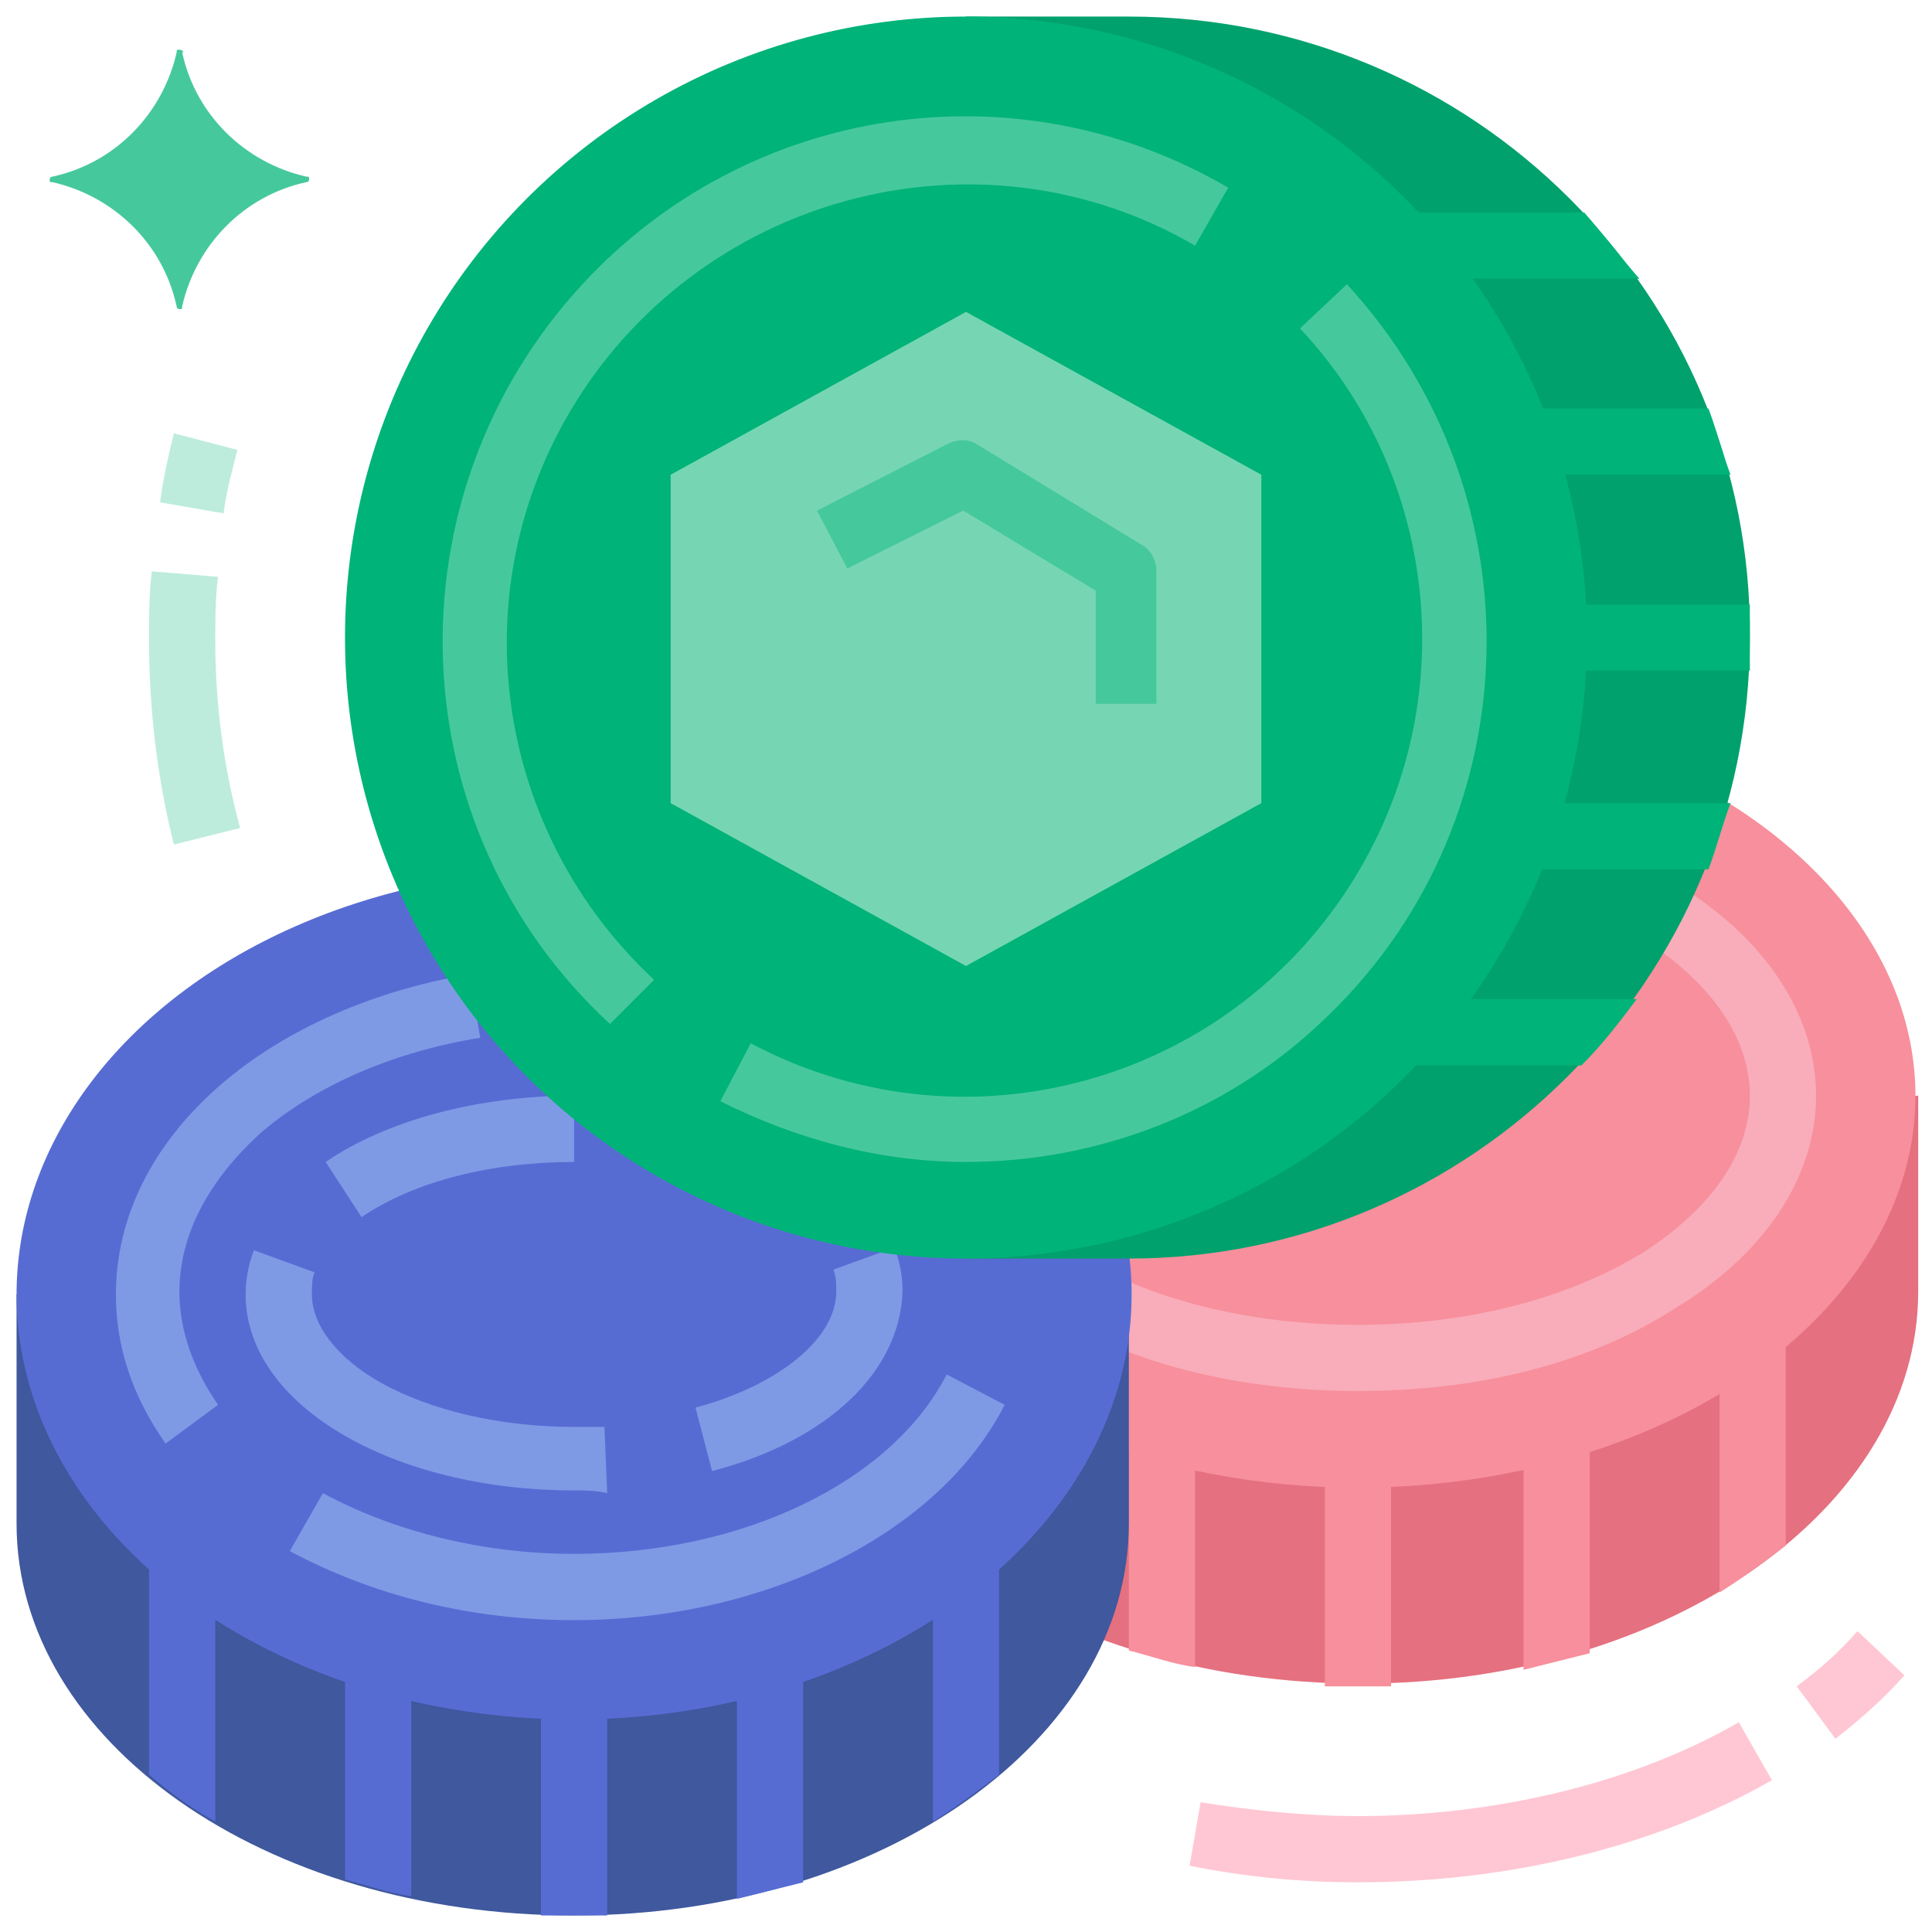 <?xml version="1.0" encoding="utf-8"?>
<!-- Generator: Adobe Illustrator 25.4.1, SVG Export Plug-In . SVG Version: 6.00 Build 0)  -->
<svg version="1.1" id="Layer_1" xmlns="http://www.w3.org/2000/svg" xmlns:xlink="http://www.w3.org/1999/xlink" x="0px" y="0px"
	 width="70px" height="70px" viewBox="0 0 70 70" style="enable-background:new 0 0 70 70;" xml:space="preserve">
<style type="text/css">
	.st0{fill:#E5707F;}
	.st1{fill:#F78F9C;}
	.st2{fill:#F9ACB9;}
	.st3{fill:#3F589E;}
	.st4{fill:#576CD3;}
	.st5{fill:#7F9AE5;}
	.st6{fill:#00A16C;}
	.st7{fill:#00B378;}
	.st8{fill:#46C89D;}
	.st9{fill:#76D6B4;}
	.st10{fill:#FFC7D3;}
	.st11{fill:#BDECDC;}
</style>
<g id="FLAT">
	<path class="st0" d="M29.1,39.7v7.1c0,7.9,9,14.2,20.2,14.2s20.2-6.4,20.2-14.2v-7.1H29.1z"/>
	<path class="st1" d="M62.3,57.7c0.8-0.5,1.6-1.1,2.4-1.7v-8h-2.4V57.7z"/>
	<path class="st1" d="M55.2,60.5c0.8-0.2,1.6-0.4,2.4-0.6v-8.2h-2.4V60.5z"/>
	<path class="st1" d="M48,61.1c0.4,0,0.8,0,1.2,0s0.8,0,1.2,0v-9.5H48V61.1z"/>
	<path class="st1" d="M40.9,59.8c0.8,0.2,1.6,0.5,2.4,0.6v-8.9h-2.4V59.8z"/>
	<path class="st1" d="M33.8,56c0.7,0.6,1.5,1.2,2.4,1.7V48h-2.4V56z"/>
	<ellipse class="st1" cx="49.2" cy="39.7" rx="20.2" ry="14.2"/>
	<path class="st2" d="M49.2,50.4c-4.3,0-8.4-1-11.5-3c-3.3-2-5.1-4.8-5.1-7.7s1.8-5.7,5.1-7.7c3.1-1.9,7.2-3,11.5-3s8.4,1,11.5,3
		c3.3,2,5.1,4.8,5.1,7.7s-1.8,5.7-5.1,7.7C57.6,49.4,53.6,50.4,49.2,50.4z M49.2,31.4c-3.9,0-7.5,0.9-10.3,2.6
		c-2.5,1.6-3.9,3.6-3.9,5.7c0,2.1,1.4,4.1,3.9,5.7c2.7,1.7,6.4,2.6,10.3,2.6s7.5-0.9,10.3-2.6c2.5-1.6,3.9-3.6,3.9-5.7
		c0-2.1-1.4-4.1-3.9-5.7C56.8,32.4,53.1,31.4,49.2,31.4z"/>
	<path class="st3" d="M0.6,46.9v8.3c0,7.9,9,14.2,20.2,14.2S40.9,63,40.9,55.2v-8.3H0.6z"/>
	<path class="st4" d="M33.8,66c0.8-0.5,1.6-1.1,2.4-1.7v-9.2h-2.4V66z"/>
	<path class="st4" d="M26.7,68.8c0.8-0.2,1.6-0.4,2.4-0.6v-8.2h-2.4V68.8z"/>
	<path class="st4" d="M19.6,69.4c0.4,0,0.8,0,1.2,0s0.8,0,1.2,0v-8.3h-2.4V69.4z"/>
	<path class="st4" d="M12.5,68.1c0.8,0.2,1.6,0.5,2.4,0.6v-8.9h-2.4V68.1z"/>
	<path class="st4" d="M5.4,64.3c0.7,0.6,1.5,1.2,2.4,1.7v-9.7H5.4V64.3z"/>
	<ellipse class="st4" cx="20.8" cy="46.9" rx="20.2" ry="15.4"/>
	<path class="st5" d="M13.1,44.1l-1.3-2c2.2-1.5,5.5-2.4,9-2.4v2.4C17.8,42.1,15,42.8,13.1,44.1z"/>
	<path class="st5" d="M20.8,54c-6.6,0-11.9-3.1-11.9-7.1c0-0.5,0.1-1.1,0.3-1.6l2.2,0.8c-0.1,0.2-0.1,0.5-0.1,0.8
		c0,1.1,0.9,2.3,2.5,3.2c1.8,1,4.3,1.6,7,1.6c0.4,0,0.7,0,1.1,0l0.1,2.4C21.6,54,21.2,54,20.8,54z"/>
	<path class="st5" d="M25.8,53.3L25.2,51c3-0.8,5.1-2.5,5.1-4.2c0-0.3,0-0.5-0.1-0.8l2.2-0.8c0.2,0.5,0.3,1,0.3,1.6
		C32.6,49.7,30,52.2,25.8,53.3z"/>
	<path class="st5" d="M6,52.3c-1.2-1.7-1.8-3.5-1.8-5.4c0-5.6,5.3-10.3,12.8-11.6l0.4,2.3c-3.1,0.5-5.9,1.7-7.9,3.4
		c-1.9,1.7-3,3.7-3,5.8c0,1.4,0.5,2.8,1.4,4.1L6,52.3z"/>
	<path class="st5" d="M20.8,58.7c-3.8,0-7.3-0.9-10.3-2.5l1.2-2.1c2.6,1.4,5.8,2.2,9.1,2.2c6.1,0,11.5-2.6,13.5-6.5l2.1,1.1
		C34,55.6,27.7,58.7,20.8,58.7z"/>
	<path class="st6" d="M40.9,0.6H35v45h5.9c12.4,0,22.5-10.1,22.5-22.5v0C63.5,10.7,53.4,0.6,40.9,0.6z"/>
	<path class="st7" d="M57.4,7.7h-8.1v2.4h10.1C58.7,9.3,58.1,8.5,57.4,7.7z"/>
	<path class="st7" d="M61.9,14.8H54v2.4h8.7C62.4,16.4,62.2,15.6,61.9,14.8z"/>
	<path class="st7" d="M56.3,24.3h7.1c0-0.4,0-0.8,0-1.2v0c0-0.4,0-0.8,0-1.2h-7.1V24.3z"/>
	<path class="st7" d="M62.7,29.1H54v2.4h7.9C62.2,30.7,62.4,29.9,62.7,29.1z"/>
	<path class="st7" d="M59.3,36.2h-8.9v2.4h6.9C58.1,37.8,58.7,37,59.3,36.2z"/>
	<circle class="st7" cx="35" cy="23.1" r="22.5"/>
	<path class="st8" d="M22.1,37.1c-7.7-7.1-8.1-19.1-1-26.8c6-6.5,15.7-8,23.4-3.5l-1.2,2.1c-7.9-4.6-18.1-1.8-22.7,6.1
		c-3.9,6.7-2.6,15.2,3.1,20.5L22.1,37.1z"/>
	<path class="st8" d="M35,42.1c-3.1,0-6.1-0.8-8.9-2.2l1.1-2.1c8.1,4.3,18.1,1.2,22.4-6.9c3.3-6.2,2.3-13.9-2.5-19l1.7-1.6
		c7.1,7.7,6.7,19.7-1,26.8C44.4,40.3,39.8,42.1,35,42.1z"/>
	<polygon class="st9" points="45.7,29.1 45.7,17.2 35,11.3 24.3,17.2 24.3,29.1 35,35 	"/>
	<path class="st8" d="M42.1,25.5h-2.4v-4.1l-4.8-2.9l-4.2,2.1l-1.1-2.1l4.7-2.4c0.4-0.2,0.8-0.2,1.1,0l5.9,3.6
		c0.4,0.2,0.6,0.6,0.6,1V25.5z"/>
	<path class="st10" d="M49.2,68.2c-2.1,0-4.1-0.2-6.1-0.6l0.4-2.3c1.9,0.3,3.8,0.5,5.7,0.5c5,0,10-1.2,13.8-3.4l1.2,2.1
		C60,66.9,54.7,68.2,49.2,68.2z"/>
	<path class="st10" d="M66.5,63l-1.4-1.9c0.8-0.6,1.5-1.2,2.2-2l1.7,1.6C68.3,61.5,67.4,62.3,66.5,63z"/>
	<path class="st11" d="M8.1,18.6l-2.3-0.4c0.1-0.8,0.3-1.7,0.5-2.5l2.3,0.6C8.4,17.1,8.2,17.8,8.1,18.6z"/>
	<path class="st11" d="M6.3,30.6c-0.6-2.4-0.9-4.9-0.9-7.4c0-0.8,0-1.7,0.1-2.5l2.4,0.2c-0.1,0.8-0.1,1.5-0.1,2.3
		c0,2.3,0.3,4.6,0.9,6.8L6.3,30.6z"/>
	<path class="st8" d="M6.5,1.8L6.5,1.8c-0.1,0-0.1,0-0.1,0.1c-0.5,2.2-2.2,4-4.5,4.5c-0.1,0-0.1,0.1-0.1,0.1v0c0,0.1,0,0.1,0.1,0.1
		c2.2,0.5,4,2.2,4.5,4.5c0,0.1,0.1,0.1,0.1,0.1h0c0.1,0,0.1,0,0.1-0.1c0.5-2.2,2.2-4,4.5-4.5c0.1,0,0.1-0.1,0.1-0.1v0
		c0-0.1,0-0.1-0.1-0.1c-2.2-0.5-4-2.2-4.5-4.5C6.7,1.9,6.6,1.8,6.5,1.8z"/>
</g>
</svg>
